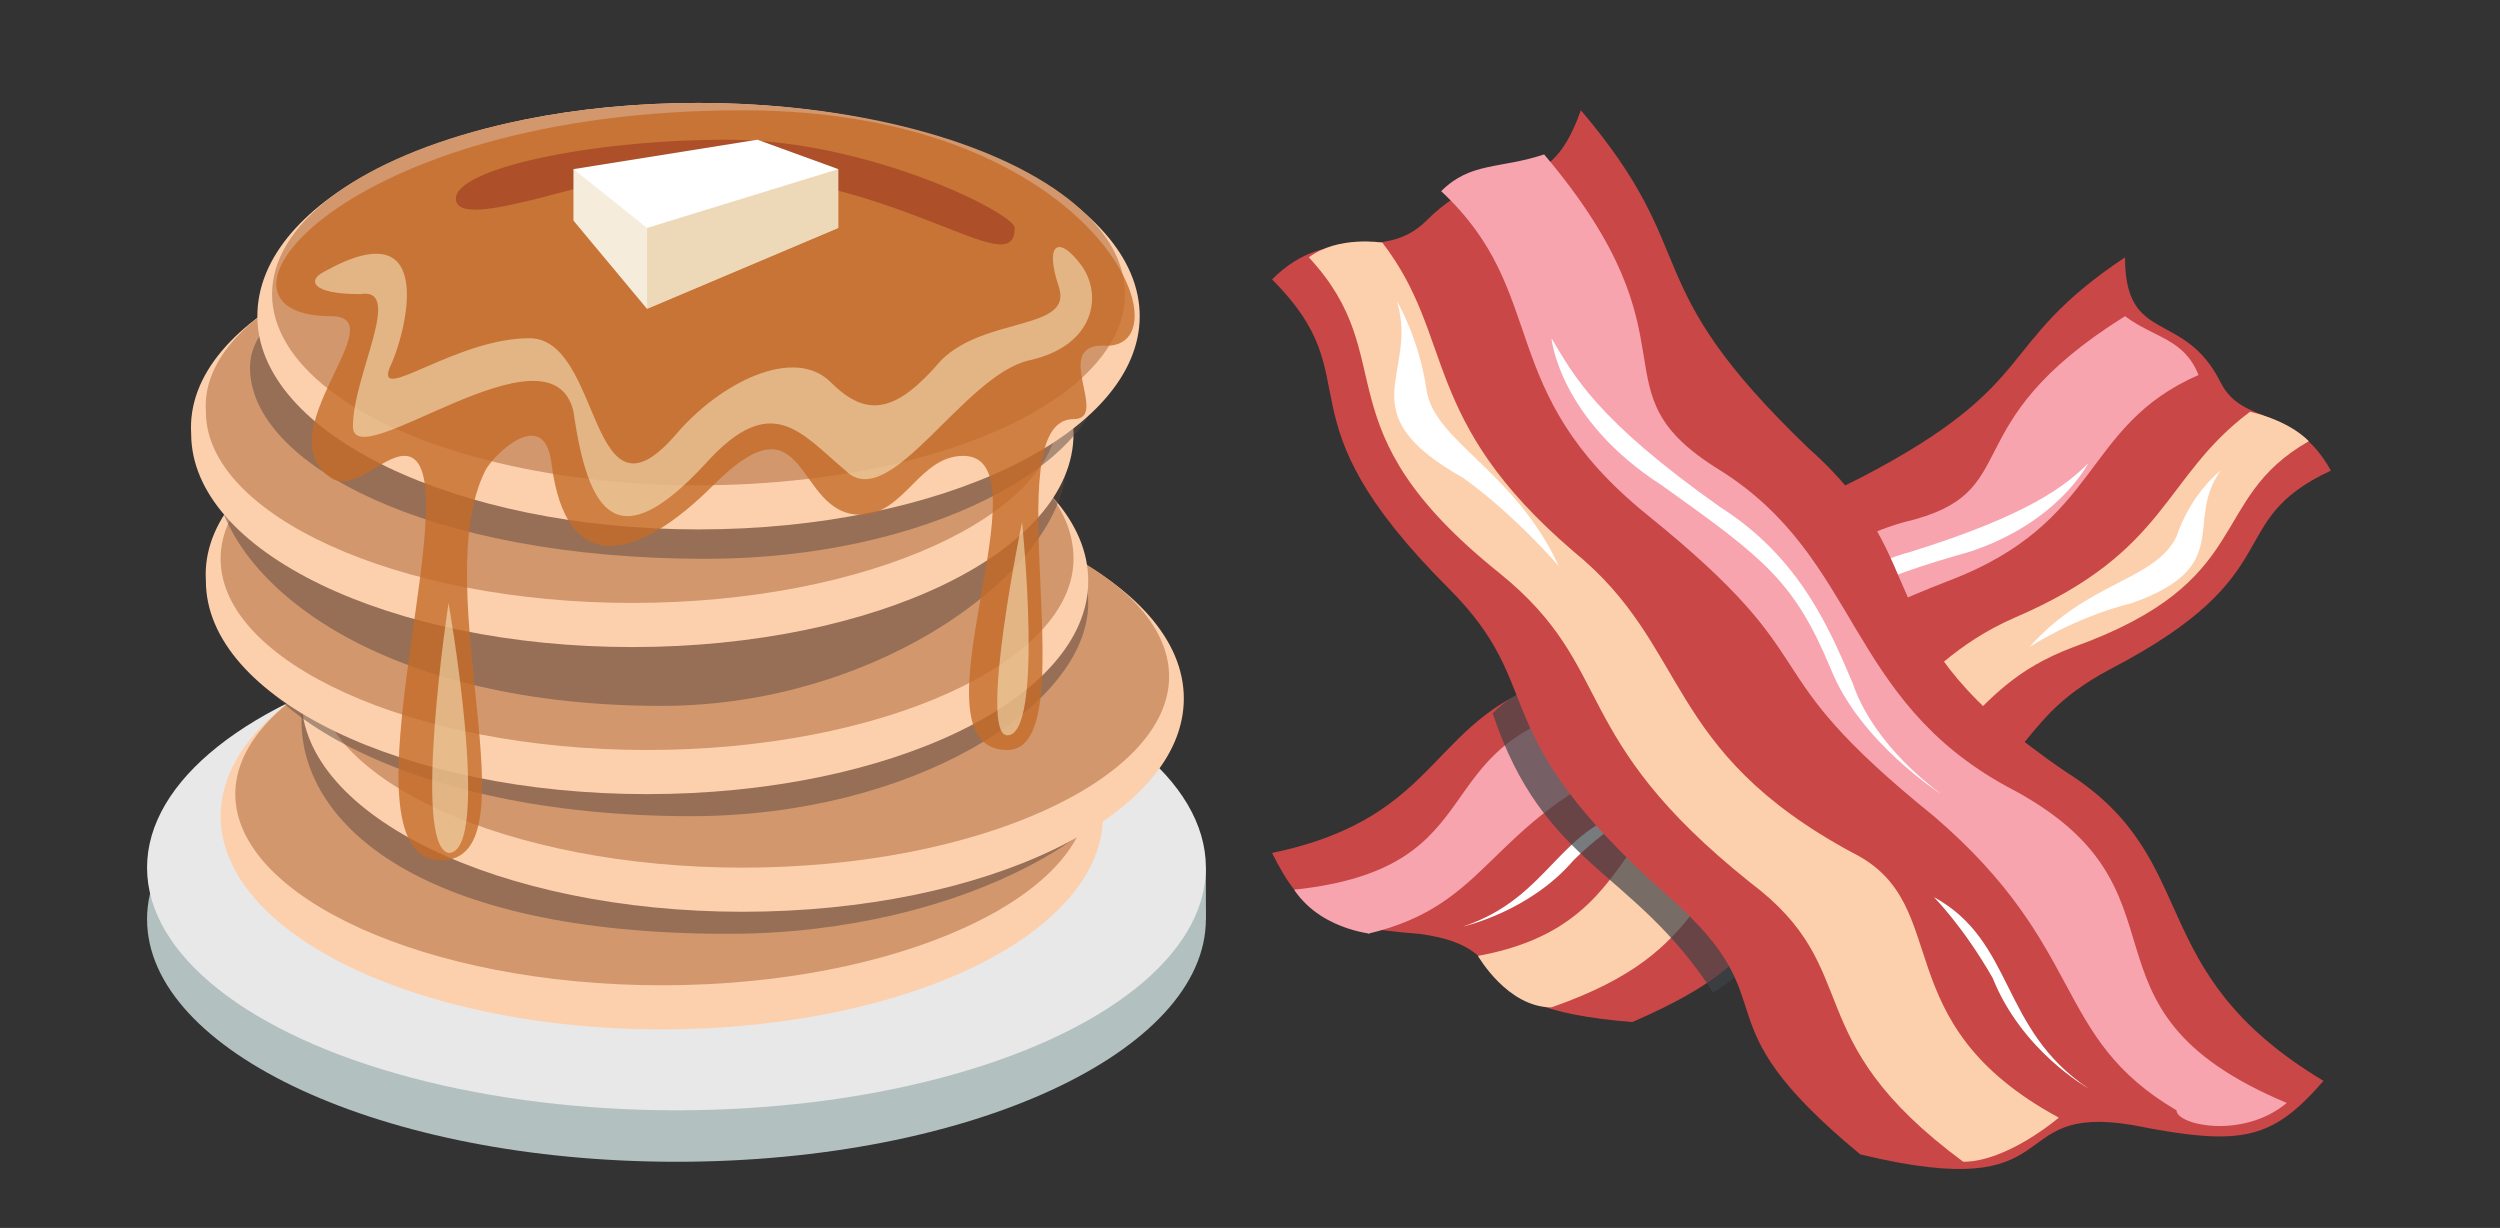 <?xml version="1.0" encoding="utf-8"?>
<!-- Generator: Adobe Illustrator 24.1.1, SVG Export Plug-In . SVG Version: 6.00 Build 0)  -->
<svg version="1.1" id="Layer_1" xmlns="http://www.w3.org/2000/svg" xmlns:xlink="http://www.w3.org/1999/xlink" x="0px" y="0px"
	 viewBox="0 0 34 16.7" style="enable-background:new 0 0 34 16.7;" xml:space="preserve">
<rect x="0" y="0" width="34" height="16.7" fill="#333333" stroke="none"/>
<style type="text/css">
	.st0{fill:#F6F6F5;}
	.st1{fill:#D3D0D0;}
	.st2{fill:none;stroke:#B2AEAE;stroke-width:0.5;stroke-miterlimit:10;}
	.st3{opacity:0.3;}
	.st4{fill:#B3AFAF;}
	.st5{fill:#17A4DE;}
	.st6{fill:#E7E7E7;}
	.st7{fill:#414141;}
	.st8{fill:#1E8F8B;}
	.st9{fill:#DF8538;}
	.st10{fill:#E71C3C;}
	.st11{fill:#FFFFFF;}
	.st12{fill:#B2C1C0;}
	.st13{fill:#E8E8E8;}
	.st14{fill:#FDD0AD;}
	.st15{fill:#D2976D;}
	.st16{opacity:0.5;enable-background:new    ;}
	.st17{fill:#5A4740;}
	.st18{opacity:0.8;}
	.st19{fill:#C66C28;}
	.st20{fill:#FFF6D2;}
	.st21{opacity:0.7;enable-background:new    ;}
	.st22{fill:#A14023;}
	.st23{fill:#DBB471;}
	.st24{opacity:0.25;enable-background:new    ;}
	.st25{fill:#CA4747;}
	.st26{fill:#F7A4AF;}
	.st27{fill:#3F4347;}
	.st28{fill:#FFDD67;}
	.st29{fill:#EBA351;}
	.st30{fill:#FCB316;}
	.st31{fill:#937237;}
	.st32{fill:#94989B;}
	.st33{fill:#428BC1;}
	.st34{fill:#46B791;}
	.st35{fill:#F1B21D;}
	.st36{fill:#ED4C5C;}
	.st37{fill:#FEC20E;}
	.st38{fill:#E58B25;}
	.st39{fill:#FEE393;}
	.st40{fill:#C37729;}
	.st41{fill:#FFD351;}
	.st42{fill:#FFDB76;}
	.st43{fill:#FFCF32;}
	.st44{fill:#EFF6F7;}
	.st45{fill:#D3D8D9;}
	.st46{fill:#724F42;}
	.st47{fill:#8F6A54;}
	.st48{fill:#B59267;}
	.st49{fill:#F9F3D9;}
	.st50{opacity:0.6;}
	.st51{fill:#A6AEB0;}
	.st52{fill:#EDD8B4;}
	.st53{fill:#FFF8D7;}
	.st54{fill:#C9AE81;}
	.st55{fill:#F9F9FA;}
	.st56{fill:#FEE7A5;}
	.st57{fill:#F4DC9F;}
	.st58{fill:#82782F;}
	.st59{opacity:0.67;enable-background:new    ;}
	.st60{fill:#84BF4D;}
	.st61{fill:#89664D;}
	.st62{fill:#F5D1AC;}
	.st63{fill:#423223;}
	.st64{fill:#947151;}
	.st65{fill:#7E654B;}
	.st66{fill:#F15B61;}
	.st67{fill:#BB464C;}
</style>
<g>
	<g>
		<rect x="2.1" y="11.8" class="st12" width="14.3" height="0.7"/>
		<path class="st12" d="M9.2,9.2c4,0,7.2,1.5,7.2,3.3s-3.2,3.3-7.2,3.3c-4,0-7.2-1.5-7.2-3.3S5.3,9.2,9.2,9.2z"/>
		<ellipse class="st13" cx="9.2" cy="11.8" rx="7.2" ry="3.3"/>
		<ellipse class="st14" cx="9" cy="11.1" rx="6" ry="2.9"/>
		<path class="st15" d="M14.8,10.8c0,1.4-2.6,2.6-5.8,2.6c-3.2,0-5.8-1.2-5.8-2.6c0-1.4,2.6-2.6,5.8-2.6
			C12.2,8.2,14.8,9.4,14.8,10.8z"/>
		<g class="st16">
			<path class="st17" d="M15.7,9.8c0,1.4-2.6,2.9-5.8,2.9c-4.2,0-5.8-1.5-5.8-2.9c0-1.4,2.6-2.3,5.8-2.3C13.1,7.6,15.7,8.4,15.7,9.8
				z"/>
		</g>
		<path class="st14" d="M10.1,6.6c3.3,0,6,1.3,6,2.9c0,1.6-2.7,2.9-6,2.9s-6-1.3-6-2.9C4.1,7.9,6.8,6.6,10.1,6.6z"/>
		<path class="st15" d="M15.9,9.2c0,1.4-2.6,2.6-5.8,2.6c-3.2,0-5.8-1.2-5.8-2.6c0-1.4,2.6-2.6,5.8-2.6C13.3,6.6,15.9,7.8,15.9,9.2z
			"/>
		<g class="st16">
			<path class="st17" d="M14.8,8.2c0,1.4-2.4,2.9-5.4,2.9c-3.9,0-6.3-1.5-6.3-2.9s3.3-2.3,6.3-2.3S14.8,6.8,14.8,8.2z"/>
		</g>
		<path class="st14" d="M8.8,5c3.3,0,6,1.3,6,2.9c0,1.6-2.7,2.9-6,2.9s-6-1.3-6-2.9C2.7,6.3,5.4,5,8.8,5z"/>
		<path class="st15" d="M14.6,7.6c0,1.4-2.6,2.6-5.8,2.6C5.6,10.2,3,9,3,7.6S5.6,5,8.8,5C12,5,14.6,6.1,14.6,7.6z"/>
		<g class="st16">
			<path class="st17" d="M14.5,6.3c0,1.4-2.5,3.3-5.5,3.3c-4,0-6.1-1.8-6.1-3.3S6,4,9,4C12,4,14.5,4.8,14.5,6.3z"/>
		</g>
		<path class="st14" d="M8.6,3c3.3,0,6,1.3,6,2.9c0,1.6-2.7,2.9-6,2.9c-3.3,0-6-1.3-6-2.9C2.5,4.3,5.2,3,8.6,3z"/>
		<path class="st15" d="M14.4,5.6c0,1.4-2.6,2.6-5.8,2.6c-3.2,0-5.8-1.2-5.8-2.6C2.7,4.2,5.3,3,8.6,3C11.8,3,14.4,4.2,14.4,5.6z"/>
		<g class="st16">
			<path class="st17" d="M15,5c0,1.3-2.4,2.6-5.4,2.6C5.8,7.6,3.4,6.3,3.4,5c0-1.3,3.3-2,6.3-2S15,3.7,15,5z"/>
		</g>
		<path class="st14" d="M9.5,1.4c3.3,0,6,1.3,6,2.9s-2.7,2.9-6,2.9s-6-1.3-6-2.9S6.1,1.4,9.5,1.4z"/>
		<ellipse class="st15" cx="9.5" cy="4" rx="5.8" ry="2.6"/>
		<g class="st18">
			<path class="st19" d="M10.1,1.5c-5.5,0-7.6,2.8-5.6,2.8c0.9,0-0.9,1.6,0,2.2c0.3,0.2,0.7-0.3,1-0.3c1,0-1,5.5,0.5,5.5
				c1.3,0-0.2-3.7,0.6-5.3c0.1-0.2,0.8-0.9,0.9-0.1c0.2,1.6,1.2,1.3,2.2,0.3C11,5.3,10.8,7,11.7,7c0.6,0,0.8-0.8,1.4-0.8
				c1.2,0-0.8,4,0.6,4c1.1,0-0.2-4.5,0.9-4.5c0.5,0-0.3-1,0.4-1C16.2,4.8,15,1.5,10.1,1.5z"/>
		</g>
		<g class="st16">
			<path class="st20" d="M4.4,3.7C4.2,3.8,4.2,4,4.9,4c0.6-0.1-0.1,1.1-0.1,1.8c0,0.7,2.7-1.5,3-0.2C8,7,8.4,7.6,9.6,6.3
				c0.9-1,1.3-0.4,1.9,0.1C12.1,7,13.1,5.1,14,4.9c0.9-0.2,1-0.9,0.7-1.3c-0.3-0.4-0.5-0.3-0.3,0.3c0.2,0.6-1,0.4-1.6,1
				c-0.6,0.7-1,0.8-1.5,0.3c-0.5-0.5-1.5,0-2.1,0.7C8,7.3,8.2,4.6,7.2,4.6c-1,0-2.1,0.9-1.9,0.4C5.5,4.6,6,2.8,4.4,3.7z"/>
		</g>
		<g class="st21">
			<path class="st22" d="M6.2,2.7c0,0.5,2.1-0.4,3-0.4c3,0,4.6,1.6,4.6,0.8c0-0.2-2-1.2-3.9-1.2C8,1.9,6.2,2.3,6.2,2.7z"/>
		</g>
		<g class="st16">
			<path class="st20" d="M13.9,7.1c0,0,0.3,2.9-0.2,2.9C13.3,10,13.9,7.1,13.9,7.1z"/>
		</g>
		<g class="st16">
			<path class="st20" d="M6.1,8.2c0,0,0.6,3.4,0,3.4C5.6,11.5,6.1,8.2,6.1,8.2z"/>
		</g>
		<polygon class="st11" points="7.8,2.3 7.8,3 8.8,4.2 11.4,3.1 11.4,2.3 10.3,1.9 		"/>
		<g class="st16">
			<polygon class="st23" points="8.8,3.1 8.8,4.2 11.4,3.1 11.4,2.3 			"/>
		</g>
		<g class="st24">
			<polygon class="st23" points="8.8,3.1 7.8,2.3 7.8,3 8.8,4.2 			"/>
		</g>
	</g>
	<g>
		<path class="st25" d="M17.3,11.6c0.4,0.8,0.7,1,2,1.1c1.5,0.2,0.4,1,2.9,1.2c2.3-1,1.2-1.4,3-2.2c2.7-1.2,2-1.8,3.5-2.6
			c2.5-1.3,1.5-2,3-2.7c-0.5-0.9-1.2-0.6-1.5-1.2c-0.5-1-1.3-0.5-1.3-1.7c-1.8,1.2-1.1,1.7-3.6,3c-1.9,0.9-1.2,1.8-4,2.7
			C19.4,9.7,19.7,11.1,17.3,11.6z"/>
		<path class="st26" d="M17.6,12.1c2.8-0.3,1.7-2,4.1-2.5c2.1-0.4,2.4-2,4.2-2.5c1.7-0.4,0.6-1.3,3-2.8c0.4,0.3,0.8,0.3,1,0.8
			c-1.6,0.7-1.3,2-3.4,2.8c-2.6,1-1.6,1.3-4.2,2.4c-2.1,0.9-2,2-3.7,2.4C18.8,12.7,18,12.7,17.6,12.1z"/>
		<path class="st14" d="M20.1,13c2.2-0.4,1.8-2,3.2-2.2c2.5-0.5,2.5-1.7,4.1-2.4c2.1-0.9,2-1.9,3.2-2.8c0,0,0.5,0.1,0.8,0.4
			c-1.4,0.8-0.7,1.9-3.2,2.8c-1.6,0.6-1.3,1.6-3.8,2.5c-1.6,0.6-1,1.6-3.3,2.4C20.5,13.7,20.1,13,20.1,13z"/>
		<path class="st11" d="M30.2,6.4c0,0-0.4,0.3-0.6,0.9c-0.3,0.6-1.2,0.6-2,1.5c0,0,0.6-0.4,1.4-0.6C30.4,7.7,29.7,7.1,30.2,6.4z"/>
		<path class="st11" d="M28.4,6.3C28.1,6.6,27.6,7,26,7.5c-1.1,0.3-1.7,1-2.1,1.5c-0.2,0.2-0.6,0.6-1.3,0.9c0,0,1.1-0.3,1.7-1
			c0.7-0.8,1.1-1,2.5-1.4C28,7.1,28.4,6.3,28.4,6.3z"/>
		<path class="st11" d="M22.3,11c-1.1,0.2-1.2,1.2-2.4,1.6c0,0,0.9-0.2,1.5-0.9C21.8,11.3,22.3,11,22.3,11z"/>
		<g class="st21">
			<path class="st27" d="M20.7,9.4c0,0-0.2,0.1-0.4,0.3c0.7,2.1,1.9,2.1,3,3.8c0.3-0.2,0.4-0.3,0.4-0.3C24.4,11.2,20.7,9.4,20.7,9.4
				z"/>
		</g>
		<path class="st25" d="M28.1,10.5c-2.8-1.9-1.7-2.8-3.5-4.4c-2.4-2.3-1.4-2.6-3.1-4.6c-0.5,1.4-1.1,0.5-2.1,1.5
			c-0.6,0.6-1.3,0-2.1,0.8c1.4,1.4,0,1.8,2.4,4.2c1.4,1.4,0.4,1.9,3,4.2c1.7,1.5,0.3,1.6,2.6,3.5c2.9,0.7,1.9-0.7,3.7-0.4
			c1.5,0.3,1.9,0.2,2.6-0.6C29.1,13.2,30,11.7,28.1,10.5z"/>
		<path class="st26" d="M31.1,15c-3.1-1.3-1.1-2.9-3.8-4.3c-2.2-1.2-2-3.1-3.9-4.3c-1.8-1.1-0.2-1.7-2.4-4.3c-0.6,0.2-1,0.1-1.4,0.5
			c1.5,1.4,0.7,2.7,2.8,4.4c2.6,2.1,1.3,2,3.9,4.1c2.1,1.8,1.6,3,3.3,4C29.6,15.3,30.5,15.5,31.1,15z"/>
		<path class="st14" d="M28,15.2c-2.4-1.3-1.4-2.9-2.8-3.6c-2.6-1.4-2.2-2.8-3.8-4.1c-2.1-1.8-1.6-2.9-2.6-4.2c0,0-0.6-0.1-1,0.2
			c1.3,1.4,0.1,2.3,2.6,4.3c1.6,1.3,0.9,2.2,3.4,4.2c1.6,1.2,0.6,2.1,2.9,3.8C27.3,15.8,28,15.2,28,15.2z"/>
		<path class="st11" d="M19,4.1c0,0,0.3,0.5,0.4,1.2c0.1,0.7,1.2,1.1,1.8,2.4c0,0-0.6-0.7-1.3-1.2C18.3,5.6,19.3,5.1,19,4.1z"/>
		<path class="st11" d="M21.1,4.6c0.3,0.5,0.6,1.1,2.3,2.3c1.1,0.7,1.5,1.7,1.8,2.4c0.1,0.3,0.4,0.9,1.2,1.5c0,0-1.1-0.7-1.5-1.7
			c-0.5-1.2-0.9-1.5-2.3-2.5C21.2,5.7,21.1,4.6,21.1,4.6z"/>
		<path class="st11" d="M26.3,12.2c1.1,0.6,0.9,1.8,2.1,2.6c0,0-0.9-0.5-1.3-1.5C26.7,12.6,26.3,12.2,26.3,12.2z"/>
	</g>
</g>
</svg>
